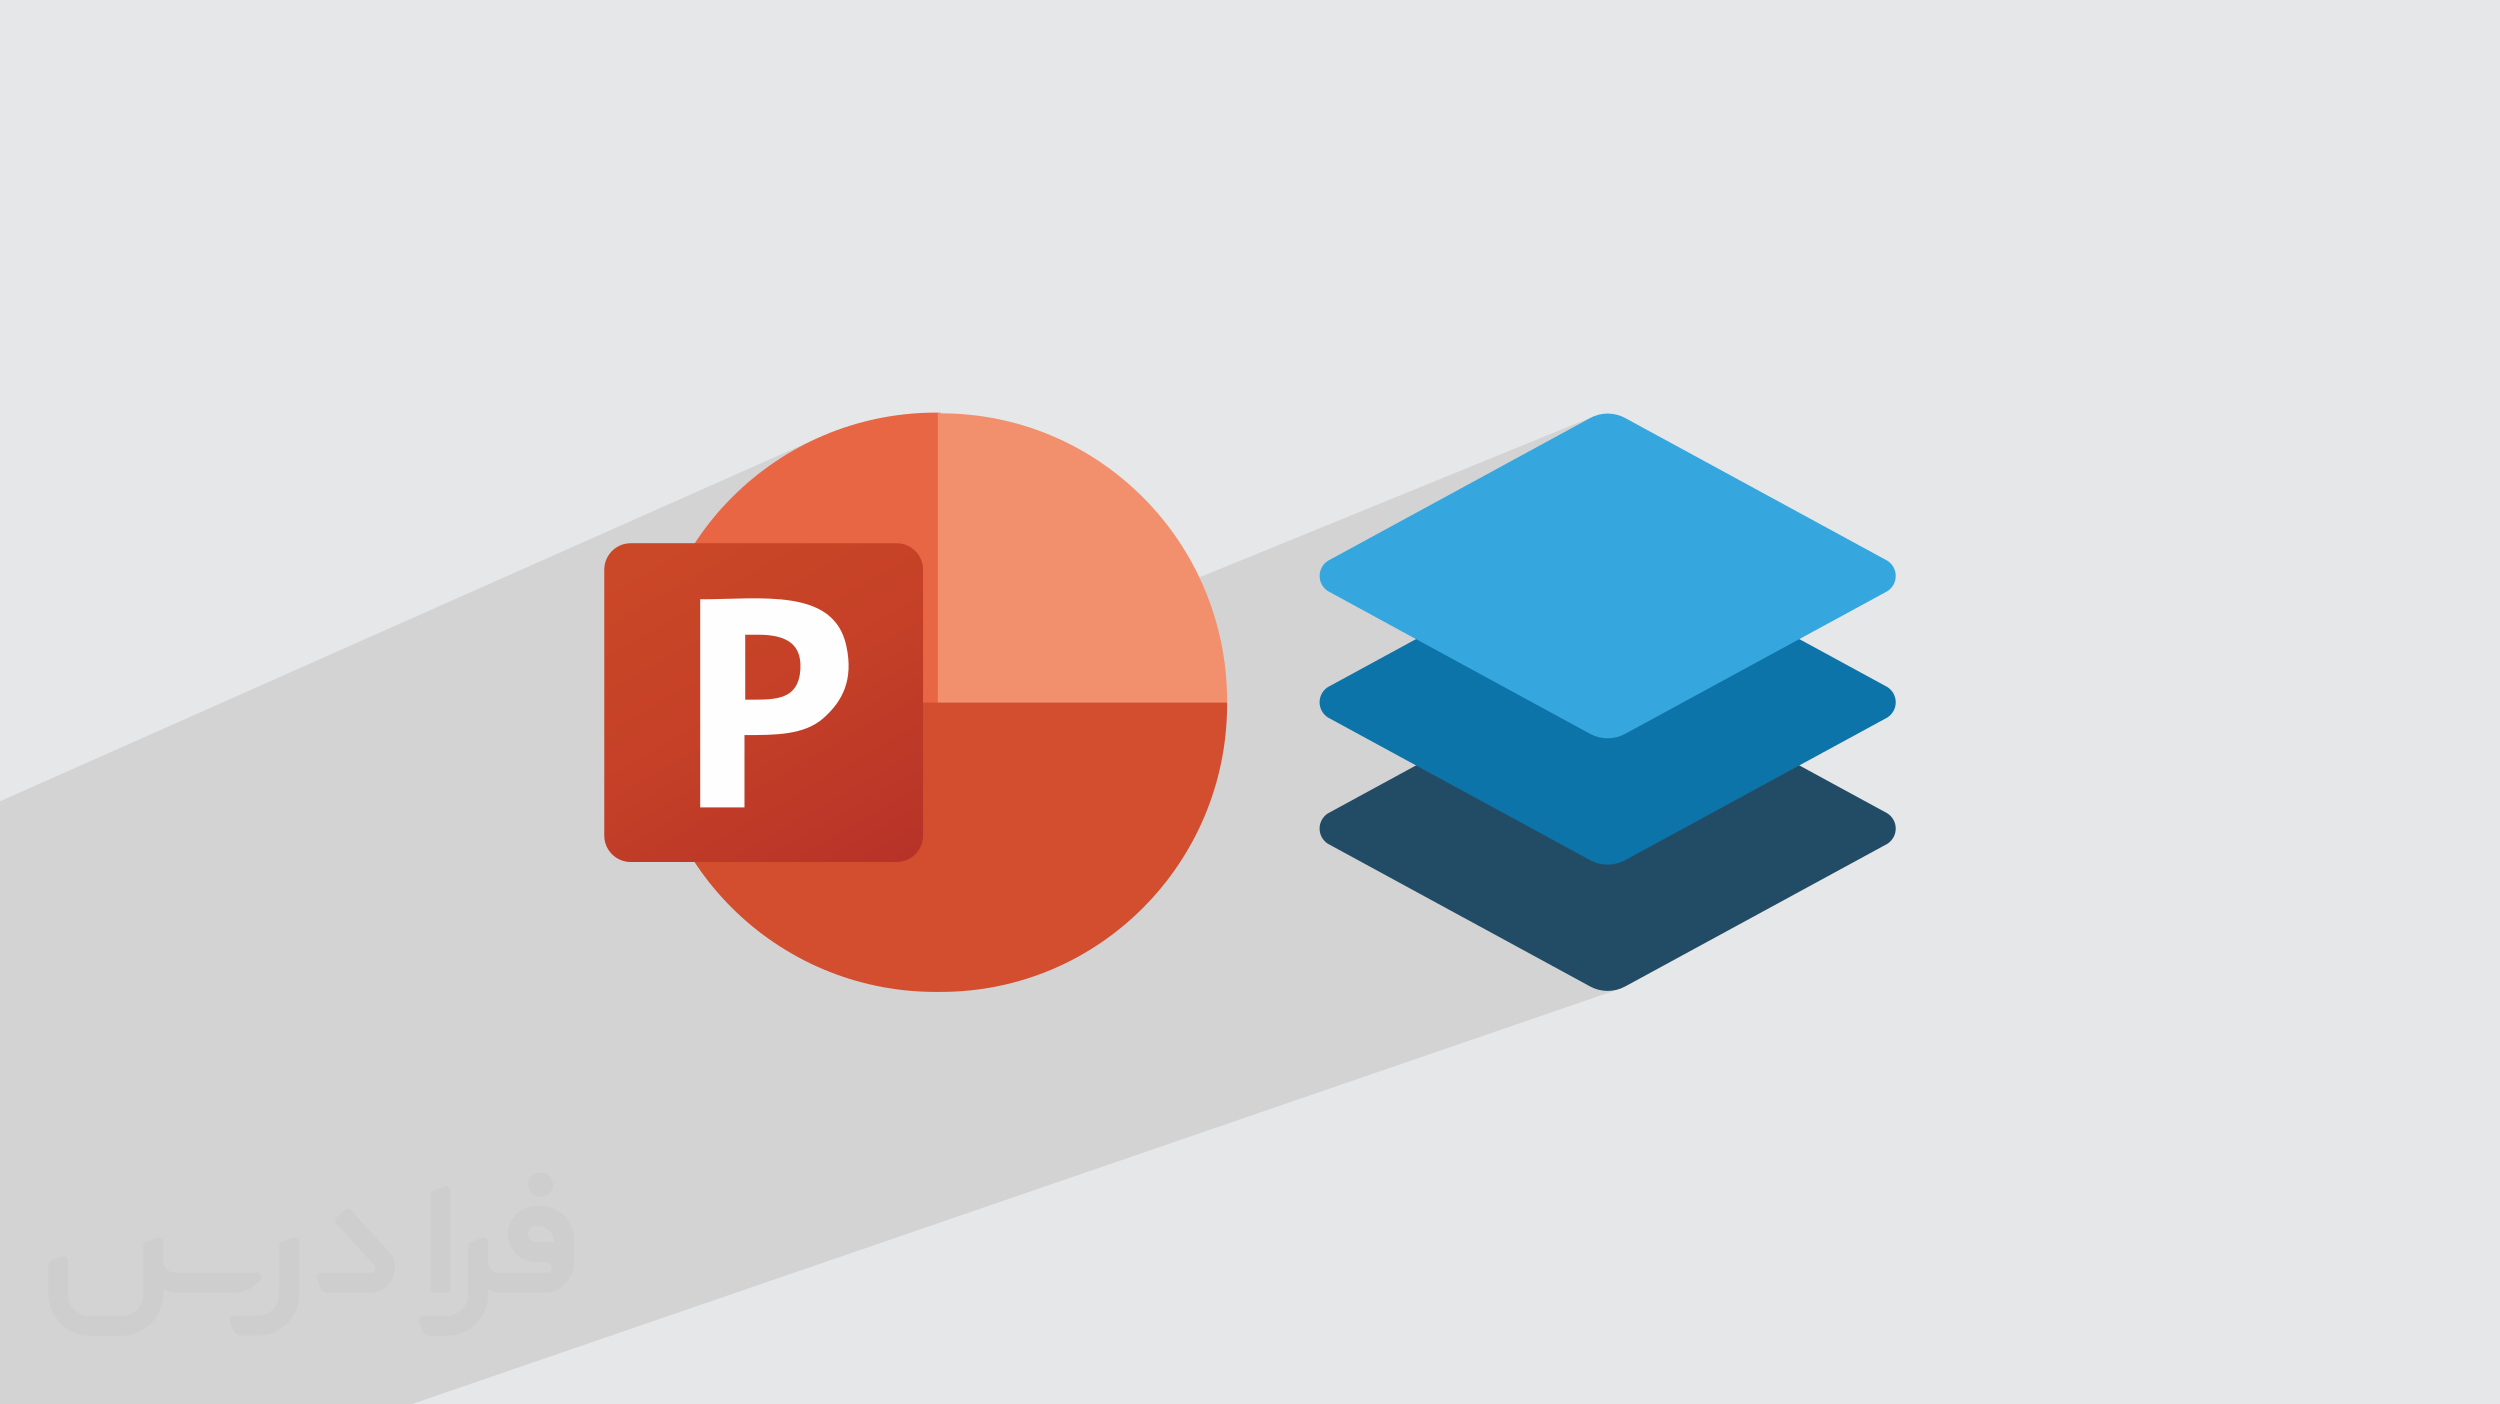 <?xml version="1.0" encoding="UTF-8"?>
<!DOCTYPE svg PUBLIC "-//W3C//DTD SVG 1.0//EN" "http://www.w3.org/TR/2001/REC-SVG-20010904/DTD/svg10.dtd">
<!-- Creator: CorelDRAW -->
<svg xmlns="http://www.w3.org/2000/svg" xml:space="preserve" width="94.192mm" height="52.917mm" version="1.0" style="shape-rendering:geometricPrecision; text-rendering:geometricPrecision; image-rendering:optimizeQuality; fill-rule:evenodd; clip-rule:evenodd"
viewBox="0 0 9404.92 5283.66"
 xmlns:xlink="http://www.w3.org/1999/xlink"
 xmlns:xodm="http://www.corel.com/coreldraw/odm/2003">
 <defs>
  <style type="text/css">
   <![CDATA[
    .fil7 {fill:#FFFEFE}
    .fil10 {fill:#35A6DE;fill-rule:nonzero}
    .fil9 {fill:#0C74A8;fill-rule:nonzero}
    .fil8 {fill:#224C66;fill-rule:nonzero}
    .fil5 {fill:#D34D2F;fill-rule:nonzero}
    .fil3 {fill:#E96645;fill-rule:nonzero}
    .fil4 {fill:#F2906E;fill-rule:nonzero}
    .fil2 {fill:#373435;fill-rule:nonzero;fill-opacity:0.031}
    .fil1 {fill:#2B2A29;fill-opacity:0.102}
    .fil0 {fill:#E6E7E8}
    .fil6 {fill:url(#id0)}
   ]]>
  </style>
  <linearGradient id="id0" gradientUnits="userSpaceOnUse" x1="2476.77" y1="1961.26" x2="3260.05" y2="3317.06">
   <stop offset="0" style="stop-opacity:1; stop-color:#CB4827"/>
   <stop offset="0.502" style="stop-opacity:1; stop-color:#C54027"/>
   <stop offset="1" style="stop-opacity:1; stop-color:#B73328"/>
  </linearGradient>
 </defs>
 <g id="Layer_x0020_1">
  <polygon class="fil0" points="-0,0 9404.92,0 9404.92,5283.66 -0,5283.66 "/>
  <polygon class="fil1" points="-0,4128.89 -0,4076.14 -0,4066.96 -0,4015.25 -0,4014.46 -0,3982.24 -0,3971.3 -0,3921.19 -0,3918.69 -0,3841.27 -0,3790.61 -0,3758.78 -0,3678.85 -0,3668.66 -0,3667.19 -0,3656.95 -0,3595.88 -0,3575.63 -0,3575.59 -0,3389.29 -0,3142.85 -0,3111.99 -0,3107.66 -0,3082.54 -0,3014.36 3098.05,1638.11 3050.35,1659.75 3003.91,1683.58 2958.8,1709.54 2915.1,1737.57 2872.85,1767.6 2832.15,1799.57 2793.05,1833.39 2755.62,1869.02 2719.93,1906.38 2716.99,1909.78 3528.13,1552.16 3528.13,1557.04 3539.24,1552.14 3539.21,1552.16 3528.13,1557.04 3528.13,2573.73 5997.4,1565.4 5989.47,1568.81 5981.76,1572.74 4995.8,2109.35 4988.8,2114.43 4982.57,2120.28 4977.16,2126.82 4972.63,2133.96 4969.03,2141.61 4966.38,2149.68 4964.76,2158.07 4964.21,2166.71 4964.76,2175.35 4966.38,2183.73 4969.03,2191.8 4972.63,2199.45 4977.16,2206.59 4982.57,2213.13 4988.8,2218.98 4995.8,2224.06 5221.11,2346.69 5997.4,2040.57 5989.47,2044 5981.76,2047.92 5326.96,2404.3 5723.27,2619.98 5997.4,2515.73 5989.47,2519.16 5981.76,2523.08 5981.76,2523.09 5763.49,2641.88 5981.76,2760.67 5989.46,2764.56 5997.37,2767.97 6005.47,2770.87 6013.72,2773.25 6022.1,2775.12 6030.59,2776.47 6039.17,2777.28 6047.79,2777.54 6056.42,2777.28 6064.99,2776.47 6073.48,2775.12 6081.85,2773.25 6090.1,2770.87 6098.2,2767.97 5518.25,2983.56 5981.76,3235.83 5989.46,3239.74 5997.37,3243.14 6005.47,3246.04 6013.72,3248.43 6022.1,3250.3 6030.59,3251.64 6039.17,3252.46 6047.79,3252.73 6056.42,3252.46 6064.99,3251.64 6073.48,3250.3 6081.85,3248.43 6090.1,3246.05 5509.26,3453.84 5981.76,3711 5989.46,3714.91 5997.37,3718.31 6005.47,3721.22 6013.72,3723.6 6022.1,3725.47 6030.59,3726.82 6039.17,3727.63 6047.79,3727.9 6056.42,3727.63 6064.99,3726.82 6073.48,3725.47 6081.85,3723.6 6090.1,3721.22 3015.11,4778.31 2846.36,5283.66 3015.11,4778.31 1756.17,5211.09 1729.32,5283.66 1756.17,5211.09 1643.88,5249.69 1628.07,5283.66 1643.88,5249.69 1545.07,5283.66 1425.6,5283.66 394.61,5283.66 280.75,5283.66 -0,5283.66 -0,5108.85 -0,5045.82 -0,5037.58 -0,5034.95 -0,4993.3 -0,4934.81 -0,4797.7 -0,4796.53 -0,4561.31 -0,4554.74 -0,4531.85 -0,4460.34 -0,4455.36 -0,4455.35 -0,4406.48 -0,4405.5 -0,4230.51 -0,4228.06 -0,4196.49 -0,4165.93 "/>
  <g id="_2366807963920">
   <path class="fil2" d="M1125.4 4672.59l0 197.03c0,20.41 -3.74,40.82 -11.66,59.56 -7.92,18.74 -19.16,36.25 -33.74,50.4 -14.58,14.58 -31.65,25.82 -50.4,33.74 -18.74,7.92 -39.15,11.66 -59.56,11.66l-60.82 0c-7.08,0 -14.16,-2.08 -19.99,-6.25 -5.83,-4.16 -10.41,-9.58 -12.92,-16.25l-11.24 -29.16c-0.83,-2.5 -1.25,-5.41 -1.25,-8.33 0,-2.92 1.25,-5.42 2.92,-7.92 1.67,-2.5 3.74,-4.16 6.25,-5.41 2.5,-1.25 5.41,-2.09 7.91,-1.67l86.23 0c22.08,0 42.91,-8.75 58.73,-24.57 15.41,-15.42 24.15,-36.65 24.15,-58.73l0 -179.12c0,-3.33 1.26,-6.66 3.33,-9.58 2.09,-2.92 5,-5 7.92,-6.25l40.82 -15.83c2.5,-0.84 5.41,-1.25 8.33,-0.84 2.92,0.42 5.42,1.26 7.5,2.92 2.09,1.67 4.17,3.75 5.42,6.25 1.25,2.92 2.08,5.83 2.08,8.33z"/>
   <path class="fil2" d="M2033.88 4536.8l-15 0c-59.57,0 -109.13,48.73 -108.31,107.88 0.42,27.5 12.08,54.16 31.66,73.32 19.57,19.57 46.23,30.4 74.14,30.4l39.57 0c5.42,0 10.41,2.08 14.17,5.83 3.74,3.74 5.83,8.75 5.83,14.16 0,5.42 -2.09,10.41 -5.83,14.17 -3.75,3.74 -8.75,5.83 -14.17,5.83l-179.11 0c-10.83,0 -20.83,-4.58 -28.33,-12.08 -7.5,-7.5 -11.66,-17.91 -12.08,-28.33l0 -74.98c0,-2.92 -0.83,-5.41 -2.08,-7.92 -1.25,-2.5 -3.33,-4.57 -5.42,-6.24 -2.08,-1.67 -4.99,-2.51 -7.5,-2.92 -2.92,-0.42 -5.41,0 -8.33,0.83l-41.24 15.83c-2.92,1.25 -5.83,3.33 -7.92,6.25 -2.08,2.92 -2.92,6.25 -2.92,9.58l0 179.12c0,22.08 -8.75,43.32 -24.15,58.73 -15.42,15.42 -36.65,24.57 -58.73,24.57l-86.64 0.01c-2.92,0 -5.42,0.83 -7.92,2.08 -2.5,1.25 -4.58,3.33 -6.25,5.42 -1.66,2.5 -2.5,4.99 -2.92,7.5 -0.41,2.92 0,5.41 1.26,8.33l11.24 29.16c2.5,6.67 7.08,12.5 12.91,16.66 5.83,4.16 12.91,6.25 20,5.83l60.81 0c41.24,0 80.81,-16.25 109.97,-45.82 29.16,-29.16 45.81,-68.74 45.81,-109.97l0 -18.32c15.84,7.91 33.33,12.08 50.82,12.08l157.03 0c30.41,0 59.99,-12.08 81.65,-33.74 21.66,-21.67 33.74,-50.82 33.74,-81.65l0 -85.81c0,-33.32 -13.33,-65.39 -36.65,-89.14 -23.74,-23.74 -55.82,-36.65 -89.14,-36.65zm50.39 136.2l-66.64 0c-7.92,0 -15.42,-2.5 -21.25,-7.91 -5.83,-5.42 -9.59,-12.5 -10.41,-20.42 0,-4.16 0.42,-8.75 2.08,-12.91 1.67,-4.16 3.75,-7.91 6.67,-10.82 5.83,-5.42 13.75,-8.76 21.66,-8.76l7.09 0c16.25,0 31.65,6.25 42.9,17.91 11.66,11.25 17.91,26.66 17.91,42.91z"/>
   <path class="fil2" d="M1694.39 4478.9l0 367.39c0,2.08 -0.42,4.57 -1.25,6.66 -0.84,2.09 -2.09,4.16 -3.75,5.83 -1.67,1.67 -3.33,2.92 -5.41,3.74 -2.09,0.84 -4.16,1.26 -6.67,1.26l-40.82 0c-2.08,0 -4.58,-0.42 -6.66,-1.26 -2.09,-0.83 -4.16,-2.08 -5.42,-3.74 -1.66,-1.67 -2.92,-3.74 -3.74,-5.83 -0.83,-2.09 -1.25,-4.58 -1.25,-6.66l0 -351.57c0,-3.32 0.83,-6.66 2.92,-9.58 2.08,-2.92 4.58,-5 7.91,-6.25l40.83 -15.83c2.5,-0.84 5.41,-1.25 8.33,-1.25 2.92,0.41 5.41,1.25 7.5,2.92 2.5,1.66 4.16,3.74 5.41,6.24 1.25,2.09 2.09,5 2.09,7.92z"/>
   <path class="fil2" d="M1391.56 4863.79l-153.7 0c-7.08,0 -14.17,-2.09 -20,-6.25 -5.83,-4.16 -10.41,-9.99 -13.33,-16.66l-11.24 -28.74c-0.83,-2.51 -1.25,-5.42 -0.83,-8.34 0.41,-2.92 1.25,-5.41 2.92,-7.91 1.66,-2.51 3.74,-4.16 6.24,-5.42 2.51,-1.25 5.42,-2.08 7.92,-2.08l184.11 0c3.33,0 6.66,-1.25 9.58,-2.92 2.93,-2.09 5,-4.58 6.67,-7.92 1.25,-3.33 1.67,-6.66 1.25,-9.99 -0.42,-3.33 -2.08,-6.67 -4.16,-9.17l-141.63 -154.12c-2.92,-3.33 -4.58,-7.92 -4.58,-12.5 0,-4.58 2.09,-8.75 5.83,-12.08l29.58 -27.49c3.33,-2.92 7.92,-4.58 12.5,-4.58 4.58,0.42 8.75,2.09 12.08,5.83l140.37 152.87c55.41,59.57 12.5,157.46 -69.56,157.46z"/>
   <path class="fil2" d="M977.53 4817.97l-20 17.07c-20.83,17.91 -47.49,27.91 -74.98,27.91l-211.19 0c-19.57,0 -39.15,-4.16 -57.06,-12.49l0 16.25c0,20.82 -4.16,41.65 -12.08,60.81 -7.91,19.16 -19.57,36.65 -34.57,51.65 -14.58,14.58 -32.07,26.24 -51.65,34.58 -19.16,7.91 -39.99,12.07 -60.82,12.07l-114.55 0.01c-20.83,0 -41.66,-4.17 -60.82,-12.08 -19.16,-7.92 -36.65,-19.58 -51.65,-34.58 -14.58,-14.58 -26.24,-32.07 -34.57,-51.65 -7.92,-19.16 -12.08,-39.98 -12.08,-60.81l0 -107.89c0,-3.33 1.25,-6.66 2.92,-9.58 2.09,-2.92 4.58,-5 7.92,-6.25l40.82 -15.83c2.5,-0.84 5.41,-1.26 8.33,-0.84 2.92,0.42 5.42,1.25 7.5,2.92 2.09,1.67 4.16,3.75 5.42,6.25 1.25,2.5 2.08,5 2.08,7.92l0 128.71c0,20.83 8.34,40.82 22.92,55.41 14.58,14.58 34.57,22.91 55.4,22.91l125.79 0c20.83,0 40.41,-8.34 54.99,-22.92 14.58,-14.58 22.92,-34.57 22.92,-55.4l0 -184.11c0,-3.33 1.25,-6.67 2.92,-9.59 2.08,-2.92 4.57,-4.99 7.91,-6.24l40.82 -15.84c2.51,-0.83 5.42,-1.25 8.34,-0.83 2.92,0.42 5.41,1.25 7.91,2.92 2.51,1.67 4.17,3.74 5.42,6.25 1.25,2.5 2.08,5.41 2.08,7.91l0 70.4c0,11.66 4.58,23.32 12.92,31.65 8.33,8.34 19.57,13.33 31.65,13.33l307.4 0c3.33,0 7.09,0.84 9.59,2.92 2.92,2.09 5,5 6.25,7.92 1.25,3.33 1.25,6.66 0.41,10.41 0,3.74 -2.08,6.66 -4.57,8.75z"/>
   <path class="fil2" d="M2033.88 4503.89c25.82,0 47.07,-21.25 47.07,-47.07 0,-25.83 -21.25,-47.07 -47.07,-47.07 -25.83,0 -47.08,21.24 -47.08,47.07 0,25.82 21.25,47.07 47.08,47.07z"/>
  </g>
  <path class="fil3" d="M3691.89 2751.52l-163.76 -1199.35 -11.13 0c-594.09,2.78 -1077.18,483.1 -1077.18,1077.19l0 11.12 1252.07 108.27 0 2.78 0 0z"/>
  <path class="fil4" d="M3539.21 1552.16l-11.08 0 0 1091.07 544.13 219.33 544.14 -219.33 0 -11.12c-2.77,-594.11 -483.08,-1077.19 -1077.18,-1077.19l0.03 -2.78 -0.03 0.02z"/>
  <path class="fil5" d="M4616.37 2643.26l0 11.08c-2.78,594.13 -483.08,1077.19 -1077.19,1077.19l-24.97 0c-594.11,-2.76 -1077.2,-483.08 -1077.2,-1077.19l0 -11.08 2179.37 0 -0.01 0z"/>
  <path class="fil6" d="M2373.16 2043.56l999.46 0c55.53,0 99.93,44.4 99.93,99.94l0 999.47c0,55.53 -44.4,99.93 -99.93,99.93l-999.46 0c-55.53,0 -99.93,-44.4 -99.93,-99.93l0 -999.47c0,-55.54 44.4,-99.94 99.93,-99.94z"/>
  <path class="fil7" d="M2800.7 2387.82l52.74 0c102.72,0 172.15,33.3 155.46,149.93 -16.64,99.94 -102.71,94.38 -205.45,94.38l0 -41.63 0 -202.64 -2.76 0 0 0 0 -0.04zm0 377.57c116.61,0 224.88,0 297.05,-63.86 72.19,-63.85 113.83,-144.35 86.07,-272.07 -47.19,-219.34 -322.07,-174.9 -549.7,-174.9l0 782.91 166.58 0 0 -269.32 0 -2.77 0 0z"/>
  <path class="fil8" d="M5981.76 2523.09l-985.97 536.61c-19.66,12.42 -31.58,34.08 -31.58,57.34 0,23.27 11.92,44.92 31.58,57.35l985.97 536.61c20.23,11.07 42.96,16.89 66.03,16.89 23.05,0 45.78,-5.82 66.01,-16.88l986.32 -536.61c19.64,-12.44 31.57,-34.09 31.57,-57.36 0,-23.26 -11.93,-44.92 -31.58,-57.35l-985.98 -536.61c-20.25,-11.12 -43.05,-16.98 -66.19,-16.98 -23.12,0 -45.92,5.86 -66.18,16.98l0 0.01z"/>
  <path class="fil9" d="M5981.76 2047.92l-985.97 536.61c-19.66,12.43 -31.58,34.08 -31.58,57.35 0,23.25 11.92,44.91 31.58,57.34l985.97 536.61c20.23,11.06 42.96,16.89 66.03,16.89 23.05,0 45.78,-5.83 66.01,-16.88l986.32 -536.61c19.64,-12.44 31.57,-34.1 31.57,-57.35 0,-23.27 -11.93,-44.92 -31.58,-57.35l-985.98 -536.61c-20.25,-11.12 -43.05,-16.98 -66.19,-16.98 -23.12,0 -45.92,5.86 -66.18,16.98z"/>
  <path class="fil10" d="M5981.76 1572.74l-985.97 536.61c-19.66,12.43 -31.58,34.09 -31.58,57.36 0,23.26 11.92,44.92 31.58,57.35l985.97 536.61c20.23,11.05 42.96,16.87 66.03,16.87 23.05,0 45.78,-5.82 66.01,-16.87l986.32 -536.61c19.64,-12.43 31.57,-34.09 31.57,-57.35 0,-23.27 -11.93,-44.93 -31.58,-57.36l-985.98 -536.61c-20.25,-11.11 -43.05,-16.98 -66.19,-16.98 -23.12,0 -45.92,5.87 -66.18,16.98z"/>
 </g>
</svg>
